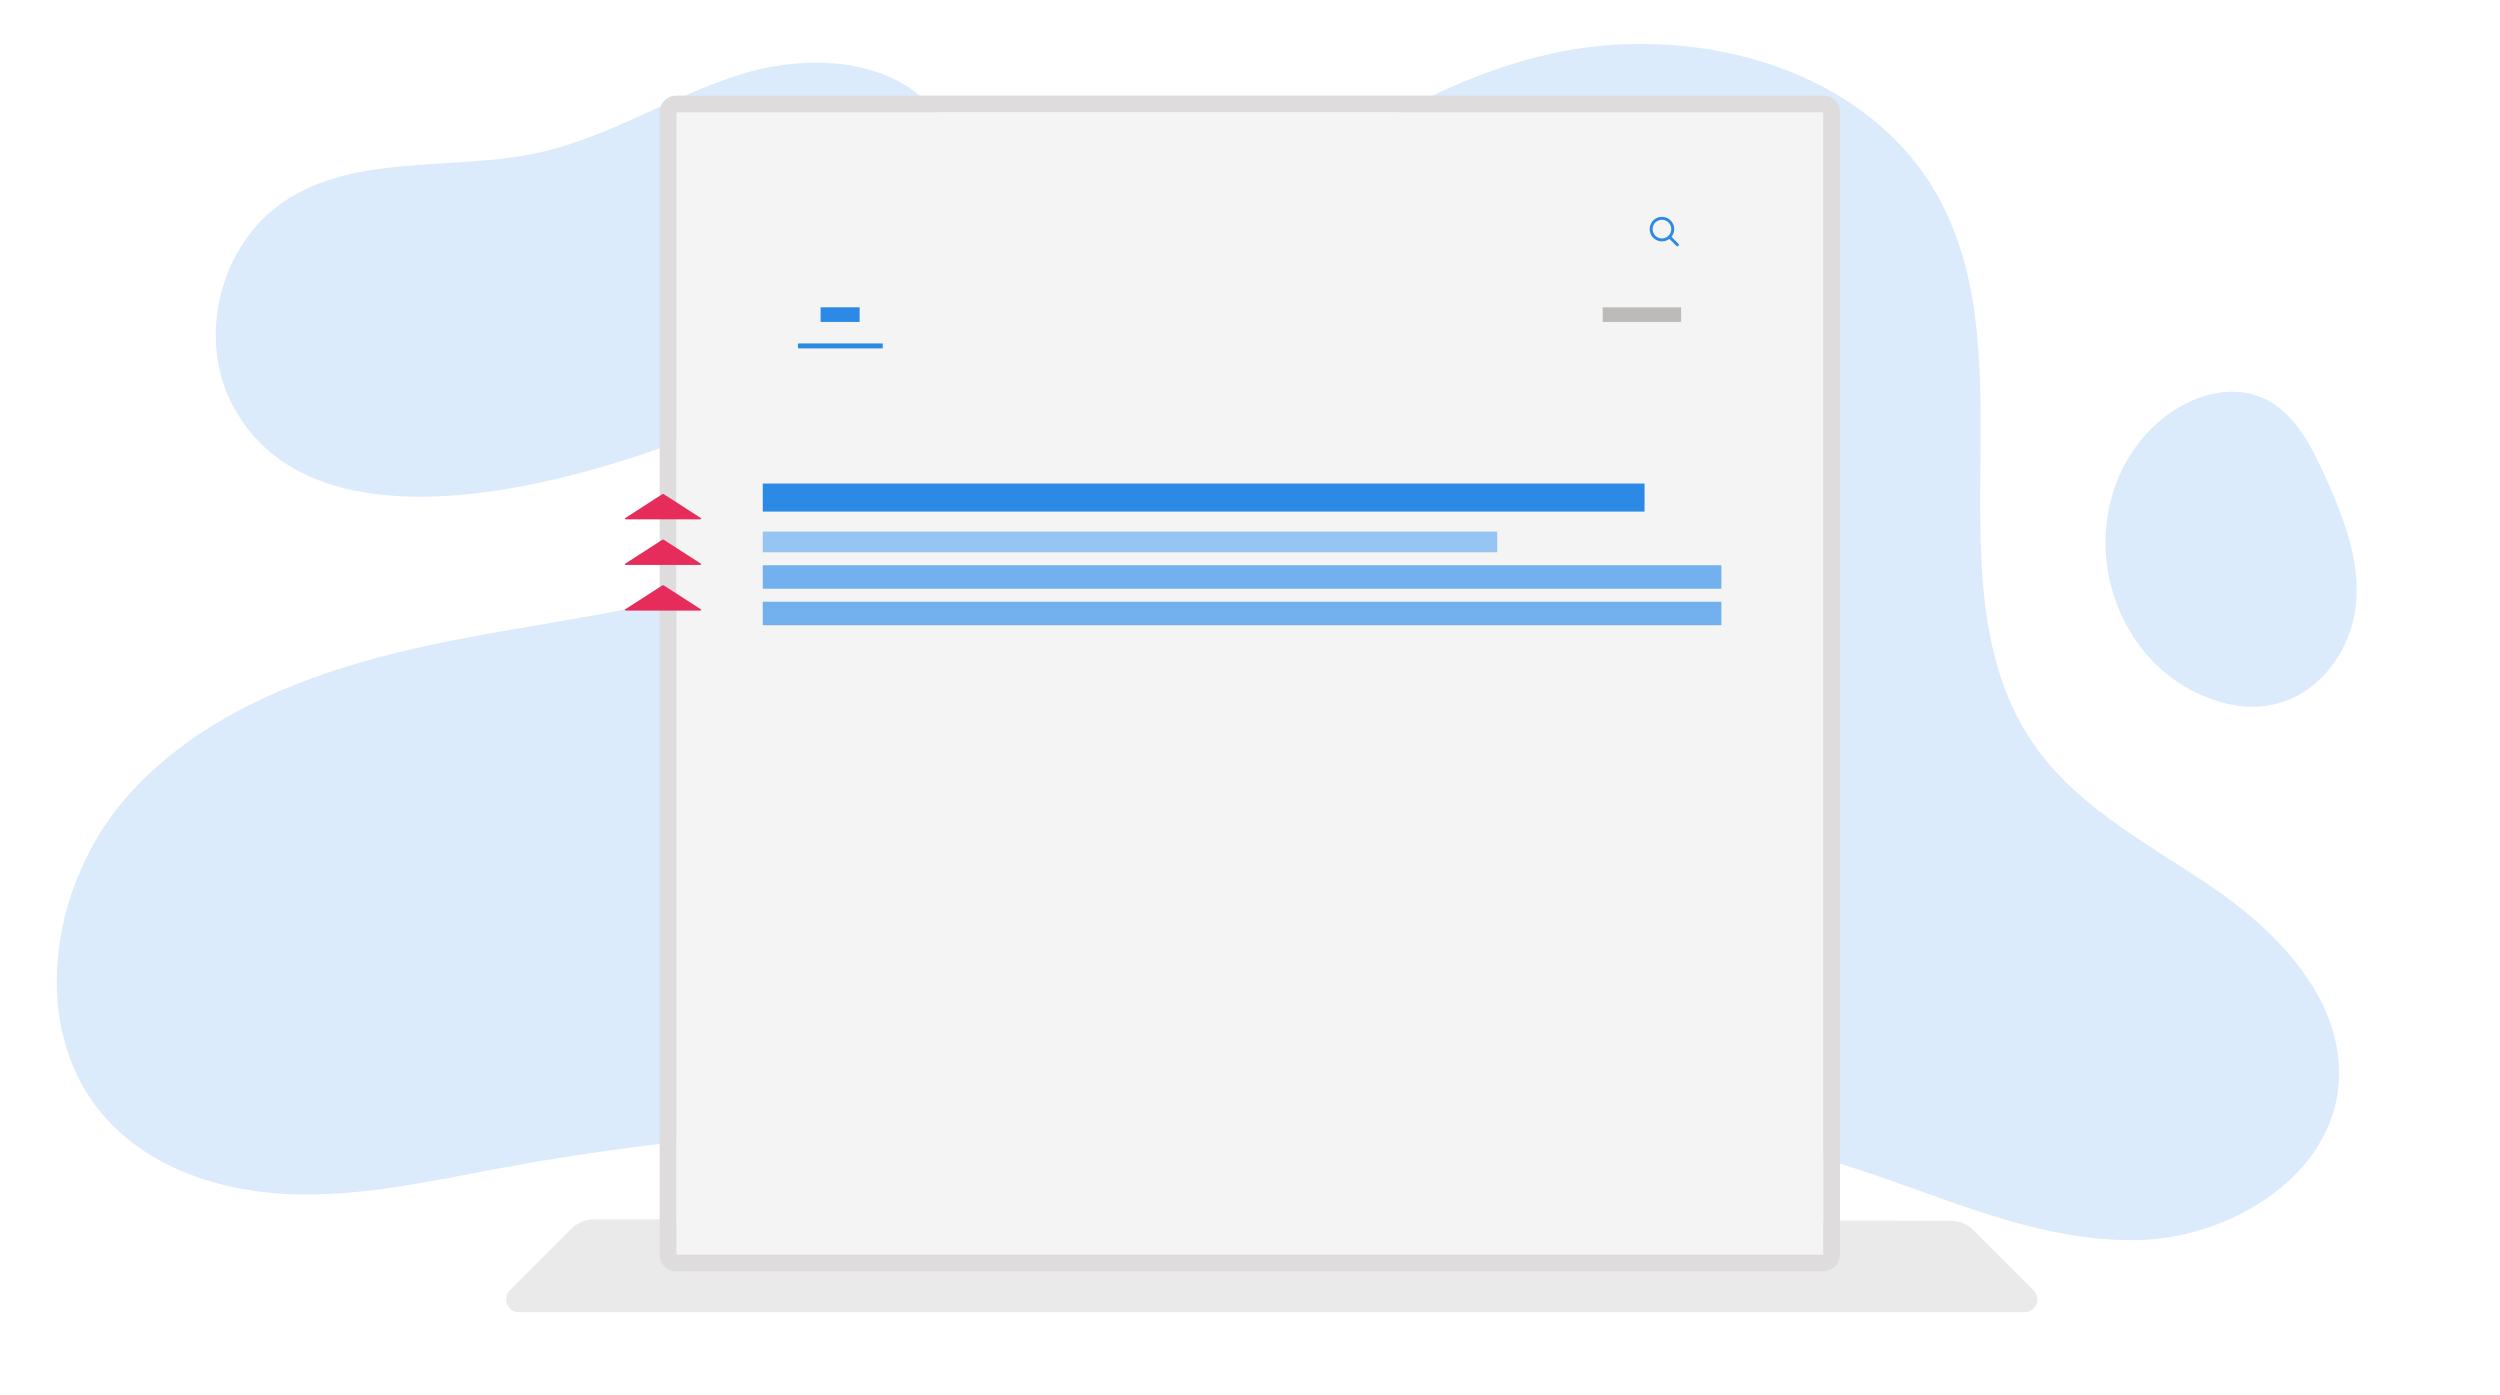 <svg xmlns="http://www.w3.org/2000/svg" xmlns:xlink="http://www.w3.org/1999/xlink" viewBox="0 0 950 530"><defs><style>.cls-1,.cls-12,.cls-13{fill:none;}.cls-2{isolation:isolate;}.cls-3{fill:#3a3030;opacity:0.1;}.cls-4{fill:#dcebfb;}.cls-10,.cls-4,.cls-9{mix-blend-mode:multiply;}.cls-5{clip-path:url(#clip-path);}.cls-6{fill:#72b0ee;}.cls-7{fill:#4f9dea;}.cls-8,.cls-9{fill:#f4f4f4;}.cls-11{fill:#2c89e6;}.cls-12,.cls-13{stroke:#2c89e6;stroke-miterlimit:10;}.cls-12{stroke-width:1.12px;}.cls-13{stroke-linecap:round;stroke-width:1.12px;}.cls-14{fill:#bdbaba;}.cls-15{fill:#96c4f3;}.cls-16{fill:#dedcdc;}.cls-17{fill:#e62c5b;}</style><clipPath id="clip-path"><rect class="cls-1" x="257.04" y="42.66" width="435.83" height="435.36"/></clipPath></defs><g class="cls-2"><g id="bg"><path class="cls-3" d="M217.07,467l-23.3,23.3a4.88,4.88,0,0,0,3.46,8.34h572.1a4.88,4.88,0,0,0,3.45-8.34L750,467.54a12.55,12.55,0,0,0-8.87-3.68L226,463.36A12.57,12.57,0,0,0,217.07,467Z"/><path class="cls-4" d="M88.14,153.51C74.92,127.88,83.77,93,107.62,76.79,135.18,58,172.22,65.19,204.78,58c26.87-5.91,50.56-21.65,76.84-29.78s59.5-6.18,75.4,16.27c12.49,17.63,9.71,42.81-1.84,61.08S325,136.38,305.87,146.52C257.56,172.21,124.13,223.32,88.14,153.51Z"/><path class="cls-4" d="M432.88,430a974.66,974.66,0,0,0-243.25,14c-25.78,4.78-51.68,10.62-77.89,9.84s-53.41-9.09-71.1-28.45c-30.4-33.27-22-89.41,8-123.07S123.89,253.19,168,244.18s89.79-13.08,131.56-30c53.76-21.75,96.84-62.92,140-101.7s89.76-77.19,146-91.17,124.57,3.79,151.75,55c33.56,63.22-5.24,150.23,36.72,208.22,17.42,24.06,45.4,37.62,69.67,54.75s47.16,42.64,45,72.27c-2.56,35.24-40.67,58.73-76,59.66s-68.79-14.06-102.27-25.38A515.06,515.06,0,0,0,455.16,427"/><path class="cls-4" d="M818.78,161.65c11-10.4,27.69-16.56,41.42-10.27,11.67,5.36,18,17.87,23.32,29.57,9.89,21.85,18.8,46.6,4.8,68.8-9.81,15.56-26.21,22.16-44,17.17C799,254.18,785.11,193.58,818.78,161.65Z"/></g><g id="illustration"><g class="cls-5"><path class="cls-6" d="M409.55,157.06q-13.73.15-27.45.48Z"/><path class="cls-7" d="M409.55,157.06q-13.73.15-27.45.48Z"/><rect class="cls-8" x="257.04" y="42.66" width="435.83" height="435.36"/><rect class="cls-8" x="291.13" y="65.59" width="363.6" height="66.79"/><rect class="cls-9" x="291.13" y="65.59" width="363.6" height="66.79"/><rect class="cls-9" x="291.13" y="65.59" width="363.6" height="66.79"/><g class="cls-10"><rect class="cls-8" x="379.12" y="116.77" width="27.93" height="5.56"/></g><g class="cls-10"><rect class="cls-8" x="344.91" y="116.77" width="16.74" height="5.56"/></g><rect class="cls-11" x="311.83" y="116.77" width="14.83" height="5.56"/><g class="cls-10"><rect class="cls-8" x="425.07" y="116.77" width="21.54" height="5.56"/></g><g class="cls-10"><rect class="cls-8" x="464.38" y="116.77" width="29.53" height="5.56"/></g><g class="cls-10"><rect class="cls-8" x="511.4" y="116.77" width="14.74" height="5.56"/></g><g class="cls-10"><rect class="cls-8" x="552.32" y="116.77" width="39.45" height="5.56"/></g><rect class="cls-11" x="303.23" y="130.51" width="32.22" height="1.87"/><rect class="cls-8" x="302.41" y="76.14" width="345.42" height="24.57" rx="1.6"/><rect class="cls-8" x="311.87" y="84.83" width="64.74" height="6.96"/><rect class="cls-9" x="311.87" y="84.83" width="64.74" height="6.96"/><rect class="cls-9" x="311.87" y="84.83" width="64.74" height="6.96"/><rect class="cls-9" x="311.87" y="84.83" width="64.74" height="6.96"/><circle class="cls-12" cx="631.54" cy="87.06" r="4.11"/><line class="cls-13" x1="634.39" y1="90.01" x2="637.41" y2="93.04"/><g class="cls-10"><rect class="cls-8" x="295.92" y="148.31" width="205.73" height="8.83"/></g><rect class="cls-14" x="609.03" y="116.77" width="29.79" height="5.56"/><g class="cls-10"><rect class="cls-8" x="290.46" y="265.01" width="335.08" height="10.66"/></g><g class="cls-10"><rect class="cls-8" x="290.46" y="265.01" width="335.08" height="10.66"/></g><g class="cls-10"><rect class="cls-8" x="290.46" y="265.01" width="335.08" height="10.66"/></g><g class="cls-10"><rect class="cls-8" x="290.46" y="283.27" width="279.1" height="7.85"/></g><g class="cls-10"><rect class="cls-8" x="290.46" y="296.06" width="364.27" height="8.92"/></g><g class="cls-10"><rect class="cls-8" x="290.46" y="296.06" width="364.27" height="8.92"/></g><g class="cls-10"><rect class="cls-8" x="290.46" y="309.92" width="364.27" height="8.92"/></g><g class="cls-10"><rect class="cls-8" x="290.46" y="309.92" width="364.27" height="8.92"/></g><rect class="cls-11" x="289.85" y="183.75" width="335.08" height="10.66"/><rect class="cls-15" x="289.85" y="202.01" width="279.1" height="7.85"/><rect class="cls-6" x="289.85" y="214.8" width="364.27" height="8.92"/><rect class="cls-6" x="289.85" y="228.66" width="364.27" height="8.92"/><g class="cls-10"><rect class="cls-8" x="291.88" y="347.22" width="39.9" height="11.57"/></g><g class="cls-10"><rect class="cls-8" x="290.27" y="373.66" width="117.05" height="65.58"/></g><g class="cls-10"><rect class="cls-8" x="290.27" y="373.66" width="117.05" height="65.58"/></g><g class="cls-10"><rect class="cls-8" x="290.27" y="439.24" width="117.05" height="38.69"/></g><g class="cls-10"><rect class="cls-8" x="299.94" y="450.44" width="95.7" height="7.02"/></g><g class="cls-10"><rect class="cls-8" x="299.94" y="463.16" width="85.33" height="7.02"/></g><g class="cls-10"><rect class="cls-8" x="299.94" y="475.87" width="56.25" height="7.02"/></g><g class="cls-10"><rect class="cls-8" x="423.37" y="475.87" width="56.25" height="7.02"/></g><g class="cls-10"><rect class="cls-8" x="547.35" y="475.87" width="56.25" height="7.02"/></g><path class="cls-8" d="M347.79,394.09a11.43,11.43,0,1,0,11.43,11.42A11.42,11.42,0,0,0,347.79,394.09Zm-2.22,17V400.74l6.89,5.12Z"/><g class="cls-10"><rect class="cls-8" x="413.7" y="373.66" width="117.05" height="65.58"/></g><g class="cls-10"><rect class="cls-8" x="413.7" y="439.24" width="117.05" height="38.69"/></g><g class="cls-10"><rect class="cls-8" x="423.37" y="450.44" width="95.7" height="7.02"/></g><g class="cls-10"><rect class="cls-8" x="423.37" y="463.16" width="85.33" height="7.02"/></g><g class="cls-10"><rect class="cls-8" x="413.7" y="373.66" width="117.05" height="65.58"/></g><path class="cls-8" d="M471.22,394.09a11.43,11.43,0,1,0,11.43,11.42A11.42,11.42,0,0,0,471.22,394.09Zm-2.23,17V400.74l6.89,5.12Z"/><g class="cls-10"><rect class="cls-8" x="537.68" y="373.66" width="117.05" height="65.58"/></g><g class="cls-10"><rect class="cls-8" x="537.68" y="373.66" width="117.05" height="65.58"/></g><path class="cls-8" d="M595.2,394.09a11.43,11.43,0,1,0,11.42,11.42A11.42,11.42,0,0,0,595.2,394.09Zm-2.23,17V400.74l6.89,5.12Z"/><g class="cls-10"><rect class="cls-8" x="537.68" y="439.24" width="117.05" height="38.69"/></g><g class="cls-10"><rect class="cls-8" x="547.35" y="450.44" width="95.7" height="7.02"/></g><g class="cls-10"><rect class="cls-8" x="547.35" y="463.16" width="85.33" height="7.02"/></g></g><path class="cls-16" d="M692.87,42.66V476.77H257V42.66H692.87m0-6.32H257a6.32,6.32,0,0,0-6.33,6.32V476.77A6.32,6.32,0,0,0,257,483.1H692.87a6.33,6.33,0,0,0,6.33-6.33V42.66a6.33,6.33,0,0,0-6.33-6.32Z"/><path class="cls-17" d="M251.65,187.8l-14.06,9.06c-.28.18-.08.48.31.48H266c.4,0,.59-.3.32-.48l-14.07-9.06A.64.64,0,0,0,251.65,187.8Z"/><path class="cls-17" d="M251.65,205.13l-14.06,9.06c-.28.18-.08.49.31.49H266c.4,0,.59-.31.32-.49l-14.07-9.06A.64.64,0,0,0,251.65,205.13Z"/><path class="cls-17" d="M251.65,222.47l-14.06,9.06c-.28.18-.08.49.31.49H266c.4,0,.59-.31.32-.49l-14.07-9.06A.64.64,0,0,0,251.65,222.47Z"/></g></g></svg>